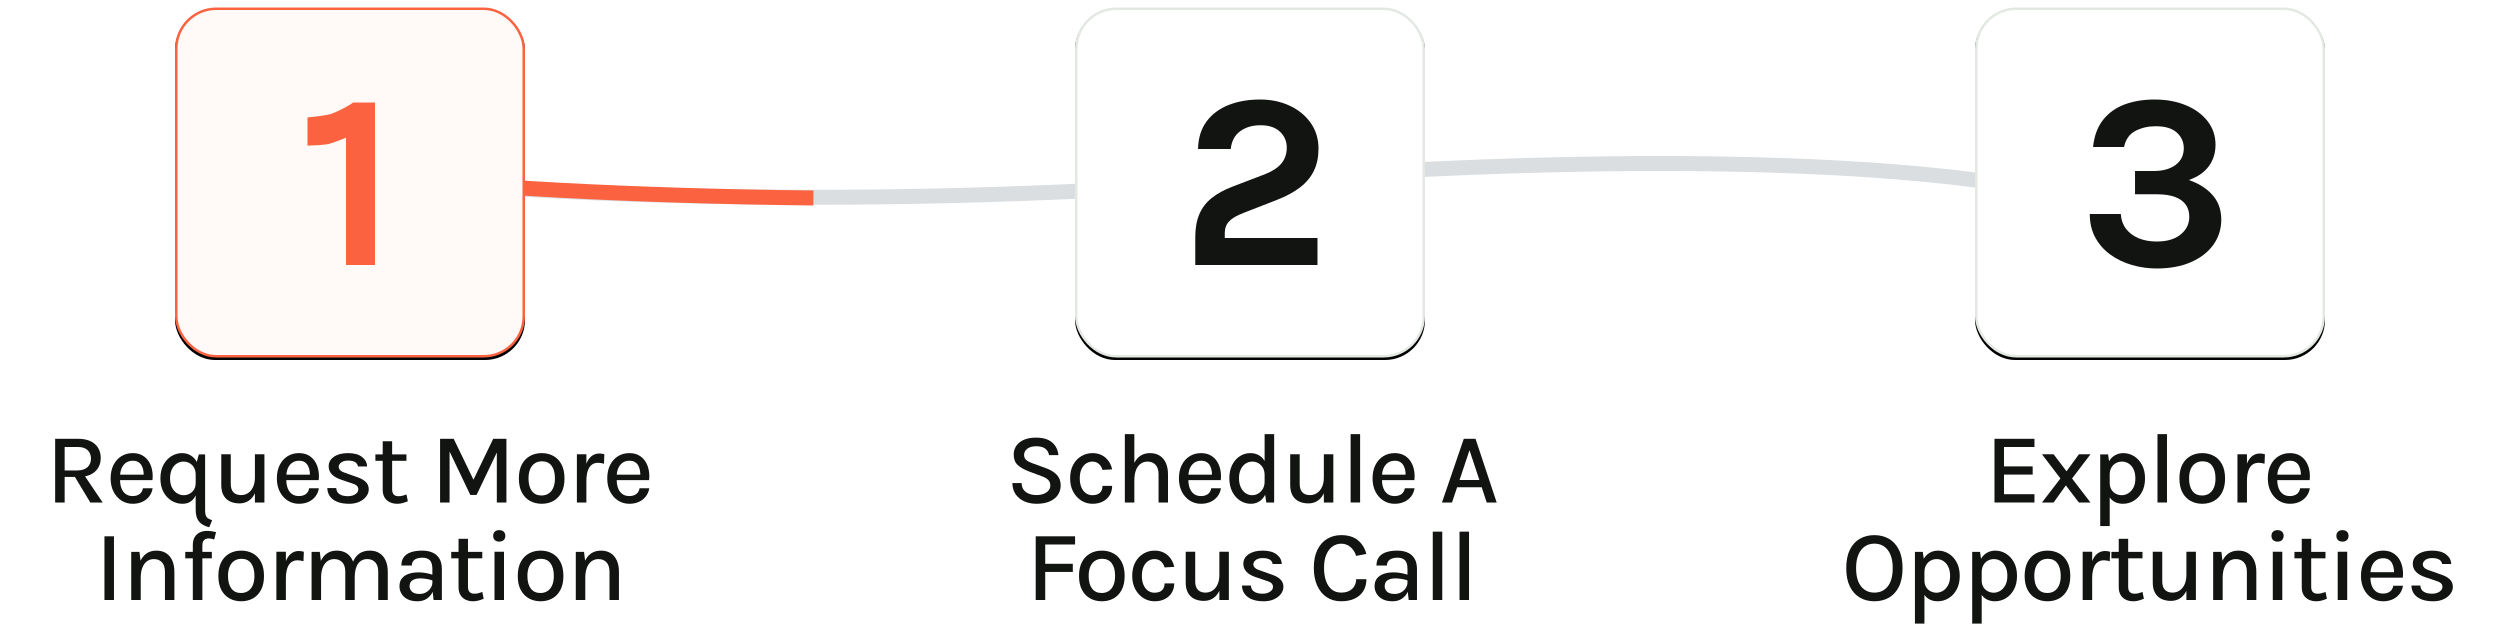 <?xml version="1.0" encoding="UTF-8"?>
<svg width="1000px" height="253px" viewBox="0 0 1000 253" version="1.1" xmlns="http://www.w3.org/2000/svg" xmlns:xlink="http://www.w3.org/1999/xlink">
    <title>Artboard</title>
    <defs>
        <linearGradient x1="0%" y1="50%" x2="56.292%" y2="50%" id="linearGradient-1">
            <stop stop-color="#DADEE1" offset="0%"></stop>
            <stop stop-color="#DADEE1" offset="100%"></stop>
        </linearGradient>
        <rect id="path-2" x="0" y="0" width="140" height="140" rx="16"></rect>
        <filter x="-3.6%" y="-2.9%" width="107.1%" height="107.1%" filterUnits="objectBoundingBox" id="filter-3">
            <feOffset dx="0" dy="1" in="SourceAlpha" result="shadowOffsetOuter1"></feOffset>
            <feGaussianBlur stdDeviation="1.5" in="shadowOffsetOuter1" result="shadowBlurOuter1"></feGaussianBlur>
            <feComposite in="shadowBlurOuter1" in2="SourceAlpha" operator="out" result="shadowBlurOuter1"></feComposite>
            <feColorMatrix values="0 0 0 0 0   0 0 0 0 0   0 0 0 0 0  0 0 0 0.1 0" type="matrix" in="shadowBlurOuter1"></feColorMatrix>
        </filter>
        <rect id="path-4" x="0" y="0" width="140" height="140" rx="16"></rect>
        <filter x="-3.6%" y="-2.9%" width="107.1%" height="107.1%" filterUnits="objectBoundingBox" id="filter-5">
            <feOffset dx="0" dy="1" in="SourceAlpha" result="shadowOffsetOuter1"></feOffset>
            <feGaussianBlur stdDeviation="1.5" in="shadowOffsetOuter1" result="shadowBlurOuter1"></feGaussianBlur>
            <feComposite in="shadowBlurOuter1" in2="SourceAlpha" operator="out" result="shadowBlurOuter1"></feComposite>
            <feColorMatrix values="0 0 0 0 0   0 0 0 0 0   0 0 0 0 0  0 0 0 0.1 0" type="matrix" in="shadowBlurOuter1"></feColorMatrix>
        </filter>
        <rect id="path-6" x="0" y="0" width="140" height="140" rx="16"></rect>
        <filter x="-3.6%" y="-2.9%" width="107.1%" height="107.1%" filterUnits="objectBoundingBox" id="filter-7">
            <feOffset dx="0" dy="1" in="SourceAlpha" result="shadowOffsetOuter1"></feOffset>
            <feGaussianBlur stdDeviation="1.5" in="shadowOffsetOuter1" result="shadowBlurOuter1"></feGaussianBlur>
            <feComposite in="shadowBlurOuter1" in2="SourceAlpha" operator="out" result="shadowBlurOuter1"></feComposite>
            <feColorMatrix values="0 0 0 0 0   0 0 0 0 0   0 0 0 0 0  0 0 0 0.1 0" type="matrix" in="shadowBlurOuter1"></feColorMatrix>
        </filter>
    </defs>
    <g id="Artboard" stroke="none" stroke-width="1" fill="none" fill-rule="evenodd">
        <g id="Group-4" transform="translate(490.008, 72.127) rotate(1) translate(-490.008, -72.127)translate(140.008, 62.127)" stroke-width="6">
            <path d="M1.54262229e-12,13.09 C89.405,-9.273 260.644,1.946 350,10.667 C464.325,21.825 615.696,23.404 700,13.09" id="Path-10" stroke="url(#linearGradient-1)" transform="translate(350, 10) scale(-1, 1) translate(-350, -10)"></path>
            <path d="M2.46326031e-10,19.941 C71.015,20.397 137.695,18.208 185.503,13.09" id="Path-10" stroke="#FB6340" transform="translate(92.752, 16.545) scale(-1, 1) translate(-92.752, -16.545)"></path>
        </g>
        <g id="Group-3" transform="translate(70, 3)">
            <g id="Rectangle">
                <use fill="black" fill-opacity="1" filter="url(#filter-3)" xlink:href="#path-2"></use>
                <rect stroke="#FB6340" stroke-width="1" stroke-linejoin="square" fill="#FFF9F7" fill-rule="evenodd" x="0.5" y="0.5" width="139" height="139" rx="16"></rect>
            </g>
            <g id="1" transform="translate(53, 38)" fill="#FB6340" fill-rule="nonzero">
                <path d="M18.266,0 L27,0 L27,65 L15.401,65 L15.401,14.039 C13.685,14.827 10.137,16.151 8.465,16.578 C6.793,17.005 1.688,17.227 0,17.245 L0,5.988 C2.224,5.739 7.814,5.207 9.924,4.394 C12.033,3.582 16.049,1.639 18.266,0 Z" id="Path"></path>
            </g>
        </g>
        <g id="Group-2" transform="translate(430, 3)">
            <g id="Rectangle">
                <use fill="black" fill-opacity="1" filter="url(#filter-5)" xlink:href="#path-4"></use>
                <rect stroke="#E3E8E3" stroke-width="1" stroke-linejoin="square" fill="#FFFFFF" fill-rule="evenodd" x="0.5" y="0.5" width="139" height="139" rx="16"></rect>
            </g>
            <g id="2" transform="translate(48.109, 36.807)" fill="#111411" fill-rule="nonzero">
                <path d="M0,66.193 L0,55.088 C0,51.455 0.547,48.369 1.641,45.83 C2.734,43.291 4.377,41.148 6.567,39.402 C8.758,37.655 11.499,36.15 14.79,34.886 L28.092,29.791 C30.983,28.637 33.123,27.206 34.512,25.498 C35.9,23.79 36.595,21.688 36.595,19.191 C36.595,16.69 35.685,14.581 33.867,12.865 C32.049,11.149 29.457,10.291 26.092,10.291 C22.842,10.291 20.125,11.096 17.941,12.706 C15.758,14.316 14.508,16.674 14.19,19.78 L1.1,19.78 C1.203,15.351 2.351,11.67 4.544,8.738 C6.737,5.807 9.687,3.617 13.393,2.17 C17.1,0.723 21.267,0 25.895,0 C30.27,0 34.224,0.824 37.757,2.472 C41.29,4.12 44.096,6.417 46.173,9.362 C48.251,12.307 49.29,15.75 49.29,19.691 C49.29,23.021 48.682,25.952 47.465,28.482 C46.249,31.012 44.406,33.229 41.938,35.133 C39.469,37.037 36.353,38.72 32.587,40.18 L19.18,45.402 C16.598,46.392 14.722,47.497 13.553,48.718 C12.384,49.939 11.799,51.527 11.799,53.48 L11.799,55.384 L48.885,55.384 L48.885,66.193 L0,66.193 Z" id="Path"></path>
            </g>
        </g>
        <g id="Group" transform="translate(790, 3)">
            <g id="Rectangle">
                <use fill="black" fill-opacity="1" filter="url(#filter-7)" xlink:href="#path-6"></use>
                <rect stroke="#E3E8E3" stroke-width="1" stroke-linejoin="square" fill="#FFFFFF" fill-rule="evenodd" x="0.5" y="0.5" width="139" height="139" rx="16"></rect>
            </g>
            <g id="3" transform="translate(45.909, 36.807)" fill="#111411" fill-rule="nonzero">
                <path d="M26.814,67.588 C23.389,67.588 20.075,67.122 16.874,66.19 C13.673,65.258 10.8,63.876 8.255,62.046 C5.711,60.215 3.699,57.944 2.22,55.232 C0.74,52.52 0,49.375 0,45.798 L12.414,45.798 C12.546,48.063 13.231,50.02 14.47,51.67 C15.709,53.32 17.383,54.588 19.492,55.474 C21.6,56.36 24.041,56.803 26.814,56.803 C30.863,56.803 34.041,55.865 36.347,53.988 C38.654,52.112 39.807,49.75 39.807,46.903 C39.807,45.029 39.339,43.421 38.402,42.079 C37.466,40.738 36.034,39.706 34.108,38.984 C32.181,38.261 29.717,37.9 26.714,37.9 L18.102,37.9 L18.102,28.603 L25.414,28.603 C29.208,28.603 32.188,27.783 34.354,26.142 C36.519,24.501 37.602,22.282 37.602,19.484 C37.602,16.987 36.672,14.897 34.812,13.213 C32.952,11.528 30.149,10.686 26.405,10.686 C23.367,10.686 20.654,11.308 18.267,12.551 C15.88,13.795 14.359,15.939 13.702,18.983 L1.312,18.983 C1.78,14.546 3.12,10.929 5.332,8.131 C7.543,5.333 10.418,3.278 13.956,1.967 C17.494,0.656 21.479,0 25.912,0 C30.615,0 34.8,0.766 38.464,2.298 C42.129,3.829 45.017,5.952 47.128,8.665 C49.239,11.378 50.295,14.523 50.295,18.1 C50.295,21.4 49.394,24.27 47.592,26.709 C45.79,29.149 43.13,30.978 39.612,32.195 C43.53,33.524 46.674,35.509 49.045,38.149 C51.415,40.79 52.6,44.07 52.6,47.991 C52.6,51.818 51.528,55.209 49.385,58.163 C47.241,61.117 44.237,63.427 40.372,65.091 C36.507,66.756 31.988,67.588 26.814,67.588 Z" id="Path"></path>
            </g>
        </g>
        <g id="Request-More-Informa" transform="translate(22.061, 175.523)" fill="#111411" fill-rule="nonzero">
            <path d="M0,25.477 L0,0 L9.117,0 C12.086,0 14.347,0.701 15.9,2.104 C17.454,3.507 18.231,5.358 18.231,7.66 C18.231,9.929 17.454,11.763 15.9,13.163 C14.347,14.563 12.086,15.263 9.117,15.263 L3.8,15.263 L3.8,25.477 L0,25.477 Z M14.063,25.477 L7,13.753 L11.097,13.753 L19.003,25.477 L14.063,25.477 Z M3.8,12.657 L8.777,12.657 C10.596,12.657 11.977,12.221 12.918,11.35 C13.859,10.478 14.33,9.349 14.33,7.963 C14.33,6.537 13.887,5.399 13.003,4.549 C12.118,3.698 10.823,3.273 9.117,3.273 L3.8,3.273 L3.8,12.657 Z" id="Shape"></path>
            <path d="M31.015,25.99 C29.361,25.99 27.869,25.566 26.537,24.718 C25.205,23.87 24.148,22.684 23.364,21.161 C22.58,19.638 22.188,17.874 22.188,15.869 C22.188,13.76 22.577,11.947 23.354,10.43 C24.131,8.914 25.185,7.75 26.517,6.939 C27.849,6.129 29.348,5.723 31.015,5.723 C32.51,5.723 33.791,6.024 34.859,6.626 C35.927,7.228 36.788,8.041 37.441,9.066 C38.094,10.091 38.542,11.249 38.786,12.539 C39.03,13.829 39.075,15.163 38.921,16.54 L25.235,16.54 L25.235,14.347 L36.318,14.347 L35.398,14.947 C35.438,14.226 35.4,13.504 35.285,12.781 C35.169,12.058 34.952,11.393 34.633,10.786 C34.314,10.178 33.865,9.69 33.287,9.322 C32.709,8.954 31.97,8.77 31.071,8.77 C29.958,8.77 29.022,9.052 28.263,9.616 C27.504,10.181 26.932,10.932 26.548,11.869 C26.164,12.806 25.972,13.837 25.972,14.963 L25.972,16.5 C25.972,17.731 26.158,18.828 26.53,19.79 C26.902,20.752 27.459,21.511 28.202,22.068 C28.945,22.625 29.882,22.903 31.015,22.903 C32.119,22.903 33.034,22.64 33.76,22.115 C34.485,21.59 34.934,20.808 35.108,19.77 L38.994,19.77 C38.794,21.029 38.333,22.123 37.612,23.055 C36.89,23.986 35.966,24.708 34.841,25.221 C33.716,25.733 32.441,25.99 31.015,25.99 Z" id="Path"></path>
            <path d="M50.928,25.99 C49.38,25.99 47.935,25.587 46.592,24.781 C45.25,23.976 44.166,22.814 43.34,21.297 C42.514,19.779 42.101,17.956 42.101,15.827 C42.101,13.716 42.509,11.908 43.326,10.4 C44.142,8.893 45.21,7.737 46.53,6.931 C47.849,6.126 49.257,5.723 50.754,5.723 C52.038,5.723 53.21,6.04 54.268,6.673 C55.327,7.306 56.17,8.261 56.797,9.539 C57.424,10.817 57.737,12.423 57.737,14.357 L56.207,14.357 C56.207,13.23 55.982,12.278 55.531,11.5 C55.081,10.723 54.486,10.131 53.747,9.724 C53.008,9.317 52.207,9.113 51.344,9.113 C50.343,9.113 49.435,9.381 48.621,9.915 C47.807,10.45 47.16,11.218 46.68,12.221 C46.2,13.224 45.96,14.426 45.96,15.827 C45.96,17.317 46.226,18.56 46.757,19.557 C47.288,20.554 47.97,21.304 48.803,21.806 C49.636,22.308 50.502,22.559 51.401,22.559 C52.22,22.559 52.996,22.371 53.729,21.995 C54.461,21.619 55.057,21.067 55.517,20.338 C55.977,19.609 56.207,18.716 56.207,17.66 L57.127,17.66 C57.127,19.313 56.904,20.764 56.457,22.012 C56.011,23.261 55.329,24.236 54.41,24.937 C53.492,25.639 52.331,25.99 50.928,25.99 Z M61.627,35.404 C59.659,34.88 58.264,34.069 57.441,32.968 C56.618,31.868 56.207,30.327 56.207,28.347 L56.207,10.853 L57.474,6.236 L59.984,6.236 L59.984,28.613 C59.984,29.47 60.068,30.142 60.237,30.63 C60.407,31.119 60.697,31.503 61.109,31.784 C61.52,32.064 62.085,32.323 62.804,32.56 L61.627,35.404 Z" id="Shape"></path>
            <path d="M79.904,6.18 L83.704,6.18 L83.704,25.477 L79.904,25.477 L79.904,6.18 Z M66.447,6.18 L70.247,6.18 L70.247,18.1 C70.247,19.556 70.604,20.657 71.318,21.402 C72.031,22.147 73.039,22.519 74.34,22.519 C75.427,22.519 76.389,22.233 77.225,21.659 C78.062,21.085 78.718,20.272 79.192,19.218 C79.666,18.165 79.904,16.92 79.904,15.483 L81.113,15.483 C81.113,17.726 80.805,19.617 80.19,21.155 C79.574,22.693 78.712,23.858 77.605,24.649 C76.498,25.441 75.206,25.837 73.73,25.837 C72.315,25.837 71.059,25.578 69.963,25.061 C68.866,24.545 68.006,23.742 67.383,22.654 C66.759,21.566 66.447,20.163 66.447,18.443 L66.447,6.18 Z" id="Shape"></path>
            <path d="M97.51,25.99 C95.856,25.99 94.364,25.566 93.032,24.718 C91.7,23.87 90.643,22.684 89.859,21.161 C89.075,19.638 88.683,17.874 88.683,15.869 C88.683,13.76 89.072,11.947 89.849,10.43 C90.626,8.914 91.68,7.75 93.012,6.939 C94.344,6.129 95.843,5.723 97.51,5.723 C99.005,5.723 100.286,6.024 101.354,6.626 C102.422,7.228 103.283,8.041 103.936,9.066 C104.589,10.091 105.037,11.249 105.281,12.539 C105.525,13.829 105.57,15.163 105.416,16.54 L91.73,16.54 L91.73,14.347 L102.813,14.347 L101.893,14.947 C101.933,14.226 101.895,13.504 101.78,12.781 C101.664,12.058 101.447,11.393 101.128,10.786 C100.809,10.178 100.36,9.69 99.782,9.322 C99.204,8.954 98.465,8.77 97.566,8.77 C96.453,8.77 95.517,9.052 94.758,9.616 C93.999,10.181 93.427,10.932 93.043,11.869 C92.659,12.806 92.467,13.837 92.467,14.963 L92.467,16.5 C92.467,17.731 92.653,18.828 93.025,19.79 C93.397,20.752 93.954,21.511 94.697,22.068 C95.44,22.625 96.377,22.903 97.51,22.903 C98.614,22.903 99.529,22.64 100.255,22.115 C100.98,21.59 101.429,20.808 101.603,19.77 L105.489,19.77 C105.289,21.029 104.829,22.123 104.107,23.055 C103.385,23.986 102.461,24.708 101.336,25.221 C100.211,25.733 98.936,25.99 97.51,25.99 Z" id="Path"></path>
            <path d="M117.559,25.99 C115.7,25.99 114.13,25.729 112.848,25.208 C111.567,24.687 110.589,23.955 109.914,23.011 C109.24,22.068 108.888,20.962 108.859,19.693 L112.435,19.693 C112.494,20.798 112.938,21.619 113.769,22.155 C114.599,22.692 115.729,22.96 117.159,22.96 C117.924,22.96 118.618,22.84 119.24,22.601 C119.861,22.362 120.354,22.035 120.717,21.619 C121.081,21.204 121.263,20.737 121.263,20.22 C121.263,19.559 121.021,19.038 120.538,18.659 C120.055,18.279 119.285,17.942 118.229,17.647 L114.289,16.31 C112.717,15.787 111.511,15.08 110.67,14.191 C109.83,13.301 109.41,12.237 109.41,10.997 C109.41,9.408 110.116,8.133 111.528,7.169 C112.941,6.205 114.815,5.723 117.15,5.723 C119.554,5.723 121.416,6.231 122.734,7.246 C124.052,8.261 124.734,9.536 124.779,11.07 L121.122,11.07 C121.027,10.316 120.652,9.734 119.996,9.326 C119.34,8.917 118.391,8.713 117.15,8.713 C115.981,8.713 115.067,8.967 114.408,9.473 C113.749,9.98 113.419,10.552 113.419,11.19 C113.419,12.341 114.405,13.196 116.375,13.753 L120.515,15.22 C122.095,15.721 123.311,16.372 124.163,17.172 C125.016,17.972 125.442,18.988 125.442,20.22 C125.442,21.207 125.116,22.141 124.463,23.021 C123.81,23.9 122.893,24.615 121.714,25.165 C120.534,25.715 119.149,25.99 117.559,25.99 Z" id="Path"></path>
            <path d="M136.84,25.99 C135.756,25.99 134.773,25.784 133.893,25.373 C133.012,24.962 132.313,24.339 131.796,23.505 C131.278,22.67 131.02,21.62 131.02,20.353 L131.02,0.987 L134.796,0.987 L134.796,20.24 C134.796,22.053 135.649,22.96 137.353,22.96 C137.864,22.96 138.366,22.903 138.86,22.79 C139.354,22.677 139.913,22.504 140.536,22.273 L141.08,24.973 C140.372,25.266 139.675,25.509 138.988,25.701 C138.301,25.894 137.585,25.99 136.84,25.99 Z M128.093,8.807 L128.093,6.236 L140.513,6.236 L140.513,8.807 L128.093,8.807 Z" id="Shape"></path>
            <polygon id="Path" points="153.972 0 159.422 0 167.503 16.73 167.145 16.73 175.225 0 180.506 0 180.506 25.477 176.666 25.477 176.666 4.173 177.292 4.173 168.569 22.453 166.062 22.453 157.379 4.276 157.772 4.276 157.772 25.477 153.972 25.477"></polygon>
            <path d="M194.638,25.99 C192.896,25.99 191.336,25.61 189.957,24.852 C188.578,24.093 187.488,22.962 186.685,21.459 C185.883,19.956 185.482,18.092 185.482,15.867 C185.482,13.614 185.883,11.739 186.685,10.239 C187.488,8.74 188.578,7.613 189.957,6.857 C191.336,6.101 192.896,5.723 194.638,5.723 C196.362,5.723 197.911,6.101 199.285,6.857 C200.659,7.613 201.745,8.74 202.542,10.239 C203.339,11.739 203.738,13.614 203.738,15.867 C203.738,18.092 203.339,19.956 202.542,21.459 C201.745,22.962 200.659,24.093 199.285,24.852 C197.911,25.61 196.362,25.99 194.638,25.99 Z M194.525,22.677 C195.635,22.677 196.594,22.409 197.401,21.872 C198.208,21.335 198.829,20.56 199.263,19.545 C199.697,18.53 199.915,17.304 199.915,15.867 C199.915,13.681 199.472,11.99 198.586,10.794 C197.7,9.598 196.422,9 194.751,9 C193.631,9 192.667,9.269 191.859,9.805 C191.052,10.342 190.43,11.122 189.995,12.144 C189.559,13.167 189.341,14.408 189.341,15.867 C189.341,18.021 189.79,19.694 190.688,20.887 C191.586,22.08 192.865,22.677 194.525,22.677 Z" id="Shape"></path>
            <path d="M208.694,25.477 L208.694,6.18 L212.494,6.18 L212.494,25.477 L208.694,25.477 Z M211.451,16.886 C211.451,14.407 211.707,12.352 212.218,10.722 C212.729,9.092 213.449,7.877 214.377,7.077 C215.306,6.276 216.395,5.876 217.645,5.876 C218.027,5.876 218.381,5.902 218.705,5.954 C219.029,6.006 219.353,6.083 219.677,6.187 L219.531,9.963 C219.166,9.86 218.773,9.772 218.353,9.699 C217.932,9.626 217.553,9.59 217.214,9.59 C216.122,9.59 215.228,9.882 214.53,10.466 C213.833,11.051 213.319,11.887 212.989,12.974 C212.659,14.062 212.494,15.366 212.494,16.886 L211.451,16.886 Z" id="Shape"></path>
            <path d="M229.669,25.99 C228.015,25.99 226.523,25.566 225.191,24.718 C223.859,23.87 222.802,22.684 222.018,21.161 C221.234,19.638 220.842,17.874 220.842,15.869 C220.842,13.76 221.231,11.947 222.008,10.43 C222.785,8.914 223.839,7.75 225.171,6.939 C226.503,6.129 228.002,5.723 229.669,5.723 C231.164,5.723 232.445,6.024 233.513,6.626 C234.581,7.228 235.442,8.041 236.095,9.066 C236.748,10.091 237.196,11.249 237.44,12.539 C237.684,13.829 237.729,15.163 237.575,16.54 L223.889,16.54 L223.889,14.347 L234.972,14.347 L234.052,14.947 C234.092,14.226 234.054,13.504 233.939,12.781 C233.823,12.058 233.606,11.393 233.287,10.786 C232.968,10.178 232.519,9.69 231.941,9.322 C231.363,8.954 230.624,8.77 229.725,8.77 C228.612,8.77 227.676,9.052 226.917,9.616 C226.158,10.181 225.586,10.932 225.202,11.869 C224.818,12.806 224.626,13.837 224.626,14.963 L224.626,16.5 C224.626,17.731 224.812,18.828 225.184,19.79 C225.556,20.752 226.113,21.511 226.856,22.068 C227.599,22.625 228.536,22.903 229.669,22.903 C230.773,22.903 231.688,22.64 232.414,22.115 C233.139,21.59 233.588,20.808 233.762,19.77 L237.648,19.77 C237.448,21.029 236.988,22.123 236.266,23.055 C235.544,23.986 234.62,24.708 233.495,25.221 C232.37,25.733 231.095,25.99 229.669,25.99 Z" id="Path"></path>
            <polygon id="Path" points="19.724 64.477 19.724 39 23.524 39 23.524 64.477"></polygon>
            <path d="M43.913,64.477 L43.913,53.187 C43.913,51.523 43.515,50.262 42.717,49.403 C41.92,48.543 40.849,48.113 39.506,48.113 C38.445,48.113 37.518,48.405 36.725,48.987 C35.932,49.569 35.318,50.418 34.882,51.532 C34.447,52.646 34.229,53.999 34.229,55.59 L32.876,55.59 C32.876,53.239 33.178,51.256 33.783,49.641 C34.388,48.026 35.257,46.803 36.392,45.971 C37.527,45.139 38.888,44.723 40.473,44.723 C42.019,44.723 43.328,45.069 44.401,45.76 C45.475,46.452 46.291,47.432 46.851,48.702 C47.41,49.972 47.69,51.467 47.69,53.187 L47.69,64.477 L43.913,64.477 Z M30.429,64.477 L30.429,45.236 L33.723,45.236 L34.229,49.4 L34.229,64.477 L30.429,64.477 Z" id="Shape"></path>
            <path d="M55.065,64.477 L55.065,42.533 C55.065,41.209 55.322,40.127 55.834,39.289 C56.347,38.45 57.031,37.831 57.886,37.432 C58.74,37.033 59.683,36.834 60.713,36.834 C61.301,36.834 61.905,36.876 62.526,36.96 C63.146,37.044 63.757,37.16 64.359,37.309 L63.622,40.283 C63.249,40.142 62.875,40.033 62.498,39.956 C62.121,39.879 61.757,39.84 61.405,39.84 C61.001,39.84 60.605,39.916 60.217,40.068 C59.829,40.219 59.51,40.495 59.26,40.895 C59.011,41.295 58.886,41.86 58.886,42.59 L58.886,64.477 L55.065,64.477 Z M52.049,47.807 L52.049,45.236 L62.676,45.236 L62.676,47.807 L52.049,47.807 Z" id="Shape"></path>
            <path d="M74.437,64.99 C72.695,64.99 71.134,64.61 69.756,63.852 C68.377,63.093 67.286,61.962 66.484,60.459 C65.682,58.956 65.281,57.092 65.281,54.867 C65.281,52.614 65.682,50.739 66.484,49.239 C67.286,47.74 68.377,46.613 69.756,45.857 C71.134,45.101 72.695,44.723 74.437,44.723 C76.16,44.723 77.709,45.101 79.084,45.857 C80.458,46.613 81.544,47.74 82.341,49.239 C83.138,50.739 83.537,52.614 83.537,54.867 C83.537,57.092 83.138,58.956 82.341,60.459 C81.544,61.962 80.458,63.093 79.084,63.852 C77.709,64.61 76.16,64.99 74.437,64.99 Z M74.324,61.677 C75.434,61.677 76.392,61.409 77.2,60.872 C78.007,60.335 78.628,59.56 79.062,58.545 C79.496,57.53 79.713,56.304 79.713,54.867 C79.713,52.681 79.27,50.99 78.384,49.794 C77.499,48.598 76.22,48 74.55,48 C73.429,48 72.465,48.269 71.658,48.805 C70.85,49.342 70.229,50.122 69.793,51.144 C69.358,52.167 69.14,53.408 69.14,54.867 C69.14,57.021 69.589,58.694 70.487,59.887 C71.385,61.08 72.664,61.677 74.324,61.677 Z" id="Shape"></path>
            <path d="M88.493,64.477 L88.493,45.18 L92.293,45.18 L92.293,64.477 L88.493,64.477 Z M91.25,55.886 C91.25,53.407 91.505,51.352 92.016,49.722 C92.527,48.092 93.247,46.877 94.176,46.077 C95.105,45.276 96.194,44.876 97.443,44.876 C97.826,44.876 98.179,44.902 98.503,44.954 C98.828,45.006 99.152,45.083 99.476,45.187 L99.33,48.963 C98.965,48.86 98.572,48.772 98.151,48.699 C97.731,48.626 97.351,48.59 97.013,48.59 C95.921,48.59 95.026,48.882 94.329,49.466 C93.631,50.051 93.118,50.887 92.788,51.974 C92.458,53.062 92.293,54.366 92.293,55.886 L91.25,55.886 Z" id="Shape"></path>
            <path d="M129.23,64.477 L129.23,53.187 C129.23,51.523 128.833,50.262 128.037,49.403 C127.241,48.543 126.179,48.113 124.851,48.113 C123.25,48.113 122.013,48.742 121.14,49.999 C120.267,51.256 119.831,53.056 119.831,55.4 L118.167,55.4 C118.167,53.547 118.346,51.947 118.704,50.6 C119.062,49.253 119.577,48.145 120.25,47.277 C120.923,46.408 121.729,45.766 122.669,45.349 C123.609,44.932 124.663,44.723 125.83,44.723 C127.373,44.723 128.681,45.069 129.755,45.76 C130.828,46.452 131.645,47.432 132.206,48.702 C132.767,49.972 133.047,51.467 133.047,53.187 L133.047,64.477 L129.23,64.477 Z M102.57,64.477 L102.57,45.236 L105.864,45.236 L106.29,48.857 C106.907,47.511 107.752,46.486 108.824,45.781 C109.897,45.076 111.16,44.723 112.614,44.723 C114.16,44.723 115.469,45.069 116.542,45.76 C117.616,46.452 118.432,47.432 118.992,48.702 C119.551,49.972 119.831,51.467 119.831,53.187 L119.831,64.477 L116.054,64.477 L116.054,53.187 C116.054,51.523 115.656,50.262 114.858,49.403 C114.061,48.543 112.99,48.113 111.647,48.113 C110.586,48.113 109.659,48.405 108.866,48.987 C108.073,49.569 107.459,50.418 107.023,51.532 C106.588,52.646 106.37,53.999 106.37,55.59 L106.37,64.477 L102.57,64.477 Z" id="Shape"></path>
            <path d="M151.373,64.477 L150.886,60.057 L150.886,52.027 C150.886,50.459 150.558,49.32 149.902,48.609 C149.246,47.899 148.215,47.543 146.809,47.543 C146.01,47.543 145.299,47.66 144.676,47.893 C144.052,48.126 143.563,48.476 143.208,48.943 C142.854,49.41 142.676,49.996 142.676,50.703 L138.483,50.703 C138.483,49.283 138.829,48.133 139.52,47.253 C140.211,46.374 141.181,45.732 142.431,45.328 C143.681,44.925 145.141,44.723 146.809,44.723 C148.367,44.723 149.739,44.979 150.923,45.492 C152.108,46.005 153.031,46.808 153.693,47.902 C154.355,48.996 154.686,50.409 154.686,52.14 L154.686,64.477 L151.373,64.477 Z M144.919,64.99 C143.307,64.99 141.969,64.706 140.905,64.139 C139.841,63.572 139.045,62.83 138.516,61.912 C137.988,60.993 137.723,60.016 137.723,58.98 C137.723,57.714 138.046,56.671 138.691,55.851 C139.336,55.03 140.233,54.421 141.382,54.023 C142.531,53.626 143.852,53.427 145.343,53.427 C146.368,53.427 147.368,53.518 148.344,53.702 C149.321,53.885 150.283,54.132 151.232,54.443 L151.232,56.743 C150.46,56.459 149.601,56.235 148.655,56.07 C147.709,55.905 146.833,55.823 146.026,55.823 C144.815,55.823 143.804,56.063 142.991,56.543 C142.179,57.022 141.773,57.835 141.773,58.98 C141.773,59.822 142.091,60.545 142.727,61.15 C143.363,61.754 144.378,62.056 145.772,62.056 C146.785,62.056 147.675,61.826 148.444,61.366 C149.212,60.905 149.811,60.328 150.241,59.633 C150.671,58.939 150.886,58.245 150.886,57.553 L151.799,57.553 C151.799,58.883 151.53,60.113 150.992,61.242 C150.454,62.371 149.673,63.278 148.649,63.963 C147.625,64.647 146.382,64.99 144.919,64.99 Z" id="Shape"></path>
            <path d="M167.175,64.99 C166.091,64.99 165.108,64.784 164.228,64.373 C163.347,63.962 162.648,63.339 162.131,62.505 C161.614,61.67 161.355,60.62 161.355,59.353 L161.355,39.987 L165.132,39.987 L165.132,59.24 C165.132,61.053 165.984,61.96 167.688,61.96 C168.199,61.96 168.701,61.903 169.196,61.79 C169.69,61.677 170.248,61.504 170.872,61.273 L171.415,63.973 C170.708,64.266 170.01,64.509 169.323,64.701 C168.636,64.894 167.92,64.99 167.175,64.99 Z M158.428,47.807 L158.428,45.236 L170.848,45.236 L170.848,47.807 L158.428,47.807 Z" id="Shape"></path>
            <path d="M177.638,41.127 C176.879,41.127 176.283,40.917 175.85,40.498 C175.418,40.079 175.201,39.514 175.201,38.804 C175.201,38.109 175.418,37.556 175.85,37.144 C176.283,36.733 176.879,36.527 177.638,36.527 C178.388,36.527 178.981,36.732 179.419,37.143 C179.856,37.554 180.075,38.108 180.075,38.803 C180.075,39.514 179.856,40.079 179.419,40.498 C178.981,40.917 178.388,41.127 177.638,41.127 Z M175.738,64.477 L175.738,45.18 L179.538,45.18 L179.538,64.477 L175.738,64.477 Z" id="Shape"></path>
            <path d="M194.199,64.99 C192.457,64.99 190.896,64.61 189.517,63.852 C188.139,63.093 187.048,61.962 186.246,60.459 C185.444,58.956 185.042,57.092 185.042,54.867 C185.042,52.614 185.444,50.739 186.246,49.239 C187.048,47.74 188.139,46.613 189.517,45.857 C190.896,45.101 192.457,44.723 194.199,44.723 C195.922,44.723 197.471,45.101 198.845,45.857 C200.22,46.613 201.306,47.74 202.103,49.239 C202.9,50.739 203.298,52.614 203.298,54.867 C203.298,57.092 202.9,58.956 202.103,60.459 C201.306,61.962 200.22,63.093 198.845,63.852 C197.471,64.61 195.922,64.99 194.199,64.99 Z M194.086,61.677 C195.196,61.677 196.154,61.409 196.961,60.872 C197.769,60.335 198.389,59.56 198.824,58.545 C199.258,57.53 199.475,56.304 199.475,54.867 C199.475,52.681 199.032,50.99 198.146,49.794 C197.26,48.598 195.982,48 194.312,48 C193.191,48 192.227,48.269 191.42,48.805 C190.612,49.342 189.991,50.122 189.555,51.144 C189.12,52.167 188.902,53.408 188.902,54.867 C188.902,57.021 189.351,58.694 190.249,59.887 C191.147,61.08 192.426,61.677 194.086,61.677 Z" id="Shape"></path>
            <path d="M221.738,64.477 L221.738,53.187 C221.738,51.523 221.34,50.262 220.542,49.403 C219.745,48.543 218.675,48.113 217.331,48.113 C216.27,48.113 215.343,48.405 214.55,48.987 C213.757,49.569 213.143,50.418 212.708,51.532 C212.272,52.646 212.054,53.999 212.054,55.59 L210.701,55.59 C210.701,53.239 211.003,51.256 211.608,49.641 C212.213,48.026 213.082,46.803 214.217,45.971 C215.352,45.139 216.713,44.723 218.298,44.723 C219.844,44.723 221.153,45.069 222.227,45.76 C223.3,46.452 224.116,47.432 224.676,48.702 C225.235,49.972 225.515,51.467 225.515,53.187 L225.515,64.477 L221.738,64.477 Z M208.254,64.477 L208.254,45.236 L211.548,45.236 L212.054,49.4 L212.054,64.477 L208.254,64.477 Z" id="Shape"></path>
        </g>
        <g id="Schedule-A-Focus-Cal" transform="translate(404.939, 173.654)" fill="#111411" fill-rule="nonzero">
            <path d="M9.677,27.859 C7.947,27.859 6.357,27.552 4.907,26.937 C3.457,26.322 2.288,25.401 1.399,24.175 C0.509,22.948 0.043,21.413 0,19.569 L3.72,19.569 C3.72,20.668 3.99,21.571 4.53,22.279 C5.07,22.986 5.789,23.512 6.688,23.855 C7.586,24.198 8.569,24.37 9.637,24.37 C10.742,24.37 11.712,24.204 12.546,23.873 C13.38,23.541 14.028,23.093 14.491,22.527 C14.954,21.962 15.186,21.323 15.186,20.609 C15.186,19.628 14.886,18.843 14.287,18.254 C13.688,17.664 12.774,17.163 11.547,16.749 L6.816,14.986 C4.769,14.223 3.213,13.345 2.146,12.352 C1.079,11.358 0.546,9.974 0.546,8.2 C0.546,6.187 1.332,4.549 2.904,3.288 C4.476,2.027 6.689,1.397 9.543,1.397 C12.249,1.397 14.354,2.024 15.858,3.278 C17.361,4.533 18.22,6.244 18.433,8.41 L14.69,8.41 C14.498,7.308 13.987,6.438 13.155,5.801 C12.324,5.164 11.12,4.846 9.543,4.846 C8.025,4.846 6.838,5.175 5.981,5.832 C5.125,6.489 4.697,7.318 4.697,8.32 C4.697,9.154 4.967,9.816 5.508,10.305 C6.05,10.793 6.893,11.243 8.039,11.653 L13.443,13.623 C15.295,14.284 16.741,15.167 17.779,16.271 C18.817,17.376 19.337,18.785 19.337,20.496 C19.337,21.926 18.965,23.194 18.221,24.301 C17.477,25.407 16.386,26.277 14.949,26.91 C13.511,27.543 11.753,27.859 9.677,27.859 Z" id="Path"></path>
            <path d="M32.034,27.859 C30.462,27.859 28.997,27.442 27.64,26.607 C26.283,25.772 25.189,24.594 24.358,23.074 C23.526,21.553 23.111,19.761 23.111,17.697 C23.111,15.548 23.526,13.721 24.358,12.216 C25.189,10.71 26.283,9.563 27.64,8.775 C28.997,7.987 30.462,7.593 32.034,7.593 C33.191,7.593 34.223,7.773 35.13,8.135 C36.037,8.496 36.819,8.987 37.476,9.607 C38.132,10.227 38.664,10.925 39.07,11.7 C39.476,12.475 39.758,13.275 39.917,14.1 L36.054,14.309 C35.77,13.313 35.281,12.51 34.587,11.899 C33.893,11.288 33.028,10.983 31.994,10.983 C31.127,10.983 30.312,11.227 29.548,11.714 C28.783,12.202 28.163,12.942 27.686,13.933 C27.209,14.925 26.97,16.179 26.97,17.697 C26.97,19.113 27.19,20.322 27.63,21.325 C28.07,22.327 28.67,23.095 29.429,23.629 C30.188,24.162 31.043,24.429 31.994,24.429 C33.355,24.429 34.372,24.098 35.044,23.435 C35.717,22.772 36.054,21.861 36.054,20.703 L39.917,20.703 C39.917,22.053 39.604,23.267 38.977,24.346 C38.35,25.425 37.448,26.28 36.27,26.912 C35.091,27.543 33.679,27.859 32.034,27.859 Z" id="Path"></path>
            <path d="M58.483,27.346 L58.483,16.057 C58.483,14.393 58.084,13.132 57.287,12.272 C56.49,11.413 55.419,10.983 54.076,10.983 C53.015,10.983 52.088,11.274 51.295,11.857 C50.502,12.439 49.888,13.287 49.452,14.402 C49.017,15.516 48.799,16.868 48.799,18.46 L47.446,18.46 C47.446,16.109 47.748,14.126 48.353,12.511 C48.957,10.896 49.827,9.673 50.962,8.841 C52.097,8.009 53.457,7.593 55.043,7.593 C56.589,7.593 57.898,7.938 58.971,8.63 C60.045,9.321 60.861,10.302 61.42,11.572 C61.98,12.842 62.26,14.337 62.26,16.057 L62.26,27.346 L58.483,27.346 Z M44.999,27.346 L44.999,0 L48.799,0 L48.799,27.346 L44.999,27.346 Z" id="Shape"></path>
            <path d="M75.459,27.859 C73.806,27.859 72.313,27.435 70.981,26.587 C69.649,25.739 68.592,24.554 67.808,23.03 C67.024,21.507 66.632,19.743 66.632,17.739 C66.632,15.629 67.021,13.816 67.798,12.3 C68.575,10.783 69.629,9.62 70.961,8.809 C72.293,7.998 73.792,7.593 75.459,7.593 C76.954,7.593 78.235,7.894 79.303,8.496 C80.371,9.098 81.232,9.911 81.885,10.936 C82.538,11.961 82.986,13.118 83.23,14.409 C83.474,15.699 83.519,17.033 83.365,18.41 L69.679,18.41 L69.679,16.216 L80.762,16.216 L79.842,16.816 C79.882,16.096 79.845,15.374 79.729,14.651 C79.613,13.928 79.396,13.263 79.077,12.655 C78.758,12.048 78.309,11.56 77.731,11.192 C77.153,10.823 76.414,10.639 75.515,10.639 C74.402,10.639 73.466,10.922 72.707,11.486 C71.948,12.051 71.376,12.801 70.992,13.738 C70.608,14.676 70.416,15.707 70.416,16.833 L70.416,18.37 C70.416,19.601 70.602,20.698 70.974,21.66 C71.346,22.622 71.903,23.381 72.646,23.938 C73.389,24.494 74.327,24.773 75.459,24.773 C76.563,24.773 77.478,24.51 78.204,23.985 C78.929,23.459 79.378,22.678 79.552,21.64 L83.439,21.64 C83.239,22.898 82.778,23.993 82.056,24.924 C81.334,25.856 80.41,26.578 79.285,27.09 C78.16,27.603 76.885,27.859 75.459,27.859 Z" id="Path"></path>
            <path d="M95.451,27.859 C93.872,27.859 92.425,27.437 91.111,26.593 C89.797,25.748 88.749,24.561 87.967,23.031 C87.185,21.502 86.795,19.704 86.795,17.64 C86.795,15.592 87.176,13.815 87.939,12.309 C88.702,10.803 89.719,9.64 90.992,8.821 C92.264,8.002 93.667,7.593 95.202,7.593 C96.618,7.593 97.854,7.935 98.91,8.619 C99.966,9.303 100.783,10.298 101.36,11.605 C101.937,12.911 102.225,14.502 102.225,16.379 L100.905,16.379 C100.905,15.221 100.673,14.24 100.209,13.439 C99.745,12.637 99.14,12.027 98.396,11.61 C97.651,11.192 96.846,10.983 95.981,10.983 C94.983,10.983 94.081,11.254 93.277,11.797 C92.472,12.34 91.834,13.108 91.364,14.103 C90.893,15.097 90.658,16.276 90.658,17.64 C90.658,19.033 90.894,20.237 91.366,21.253 C91.838,22.269 92.475,23.052 93.279,23.603 C94.082,24.154 94.977,24.429 95.965,24.429 C96.782,24.429 97.567,24.213 98.321,23.78 C99.076,23.348 99.695,22.724 100.179,21.91 C100.663,21.097 100.905,20.126 100.905,19 L102.225,19 C102.225,20.93 101.922,22.554 101.315,23.871 C100.709,25.188 99.893,26.182 98.868,26.853 C97.842,27.524 96.704,27.859 95.451,27.859 Z M101.578,27.346 L100.905,22.729 L100.905,0 L104.721,0 L104.721,27.346 L101.578,27.346 Z" id="Shape"></path>
            <path d="M124.597,8.049 L128.397,8.049 L128.397,27.346 L124.597,27.346 L124.597,8.049 Z M111.141,8.049 L114.941,8.049 L114.941,19.969 C114.941,21.426 115.298,22.526 116.012,23.271 C116.725,24.017 117.733,24.389 119.034,24.389 C120.121,24.389 121.082,24.102 121.919,23.529 C122.756,22.955 123.412,22.141 123.886,21.088 C124.36,20.035 124.597,18.789 124.597,17.353 L125.807,17.353 C125.807,19.596 125.499,21.487 124.883,23.025 C124.267,24.563 123.406,25.728 122.299,26.519 C121.191,27.311 119.9,27.706 118.424,27.706 C117.009,27.706 115.753,27.448 114.656,26.931 C113.56,26.414 112.7,25.612 112.076,24.524 C111.453,23.436 111.141,22.032 111.141,20.313 L111.141,8.049 Z" id="Shape"></path>
            <polygon id="Path" points="135.306 27.346 135.306 0 139.106 0 139.106 27.346"></polygon>
            <path d="M152.909,27.859 C151.256,27.859 149.763,27.435 148.431,26.587 C147.1,25.739 146.042,24.554 145.258,23.03 C144.474,21.507 144.082,19.743 144.082,17.739 C144.082,15.629 144.471,13.816 145.248,12.3 C146.025,10.783 147.08,9.62 148.411,8.809 C149.743,7.998 151.242,7.593 152.909,7.593 C154.404,7.593 155.685,7.894 156.753,8.496 C157.822,9.098 158.682,9.911 159.335,10.936 C159.988,11.961 160.436,13.118 160.68,14.409 C160.924,15.699 160.969,17.033 160.816,18.41 L147.129,18.41 L147.129,16.216 L158.212,16.216 L157.292,16.816 C157.332,16.096 157.295,15.374 157.179,14.651 C157.063,13.928 156.846,13.263 156.527,12.655 C156.208,12.048 155.759,11.56 155.181,11.192 C154.603,10.823 153.864,10.639 152.966,10.639 C151.852,10.639 150.916,10.922 150.157,11.486 C149.398,12.051 148.827,12.801 148.442,13.738 C148.058,14.676 147.866,15.707 147.866,16.833 L147.866,18.37 C147.866,19.601 148.052,20.698 148.424,21.66 C148.796,22.622 149.354,23.381 150.096,23.938 C150.839,24.494 151.777,24.773 152.909,24.773 C154.014,24.773 154.929,24.51 155.654,23.985 C156.379,23.459 156.828,22.678 157.002,21.64 L160.889,21.64 C160.689,22.898 160.228,23.993 159.506,24.924 C158.784,25.856 157.861,26.578 156.735,27.09 C155.61,27.603 154.335,27.859 152.909,27.859 Z" id="Path"></path>
            <path d="M171.852,27.346 L180.574,1.87 L185.274,1.87 L193.735,27.346 L189.738,27.346 L187.754,21.263 L177.908,21.263 L175.861,27.346 L171.852,27.346 Z M178.878,18.346 L186.818,18.346 L182.858,6.449 L178.878,18.346 Z" id="Shape"></path>
            <polygon id="Path" points="9.349 66.346 9.349 40.87 25.089 40.87 25.089 44.142 13.149 44.142 13.149 51.86 24.183 51.86 24.183 55.116 13.149 55.116 13.149 66.346"></polygon>
            <path d="M35.822,66.859 C34.08,66.859 32.519,66.48 31.141,65.721 C29.762,64.963 28.671,63.832 27.869,62.329 C27.067,60.826 26.666,58.962 26.666,56.737 C26.666,54.484 27.067,52.608 27.869,51.109 C28.671,49.61 29.762,48.482 31.141,47.727 C32.519,46.971 34.08,46.593 35.822,46.593 C37.545,46.593 39.094,46.971 40.469,47.727 C41.843,48.482 42.929,49.61 43.726,51.109 C44.523,52.608 44.922,54.484 44.922,56.737 C44.922,58.962 44.523,60.826 43.726,62.329 C42.929,63.832 41.843,64.963 40.469,65.721 C39.094,66.48 37.545,66.859 35.822,66.859 Z M35.709,63.547 C36.819,63.547 37.777,63.278 38.585,62.742 C39.392,62.205 40.013,61.429 40.447,60.415 C40.881,59.4 41.098,58.174 41.098,56.737 C41.098,54.551 40.655,52.86 39.769,51.664 C38.884,50.468 37.606,49.87 35.935,49.87 C34.814,49.87 33.85,50.138 33.043,50.675 C32.235,51.212 31.614,51.991 31.178,53.014 C30.743,54.037 30.525,55.277 30.525,56.737 C30.525,58.89 30.974,60.564 31.872,61.757 C32.77,62.95 34.049,63.547 35.709,63.547 Z" id="Shape"></path>
            <path d="M56.871,66.859 C55.299,66.859 53.835,66.442 52.478,65.607 C51.121,64.772 50.026,63.594 49.195,62.074 C48.364,60.553 47.948,58.761 47.948,56.697 C47.948,54.548 48.364,52.721 49.195,51.216 C50.026,49.71 51.121,48.563 52.478,47.775 C53.835,46.987 55.299,46.593 56.871,46.593 C58.029,46.593 59.061,46.773 59.968,47.135 C60.875,47.496 61.657,47.987 62.314,48.607 C62.97,49.227 63.501,49.925 63.908,50.7 C64.314,51.475 64.596,52.275 64.755,53.1 L60.891,53.309 C60.608,52.313 60.119,51.51 59.424,50.899 C58.73,50.288 57.866,49.983 56.831,49.983 C55.965,49.983 55.15,50.227 54.385,50.714 C53.621,51.202 53,51.942 52.523,52.933 C52.046,53.925 51.808,55.179 51.808,56.697 C51.808,58.113 52.028,59.322 52.468,60.325 C52.908,61.327 53.508,62.095 54.266,62.629 C55.025,63.162 55.88,63.429 56.831,63.429 C58.193,63.429 59.209,63.098 59.882,62.435 C60.555,61.772 60.891,60.861 60.891,59.703 L64.755,59.703 C64.755,61.053 64.441,62.267 63.815,63.346 C63.188,64.425 62.286,65.28 61.107,65.912 C59.929,66.543 58.517,66.859 56.871,66.859 Z" id="Path"></path>
            <path d="M82.804,47.049 L86.604,47.049 L86.604,66.346 L82.804,66.346 L82.804,47.049 Z M69.347,47.049 L73.147,47.049 L73.147,58.969 C73.147,60.426 73.504,61.526 74.218,62.271 C74.931,63.017 75.939,63.389 77.24,63.389 C78.327,63.389 79.289,63.102 80.125,62.529 C80.962,61.955 81.618,61.141 82.092,60.088 C82.566,59.035 82.804,57.789 82.804,56.353 L84.013,56.353 C84.013,58.596 83.705,60.487 83.09,62.025 C82.474,63.563 81.612,64.728 80.505,65.519 C79.398,66.311 78.106,66.706 76.63,66.706 C75.215,66.706 73.959,66.448 72.863,65.931 C71.766,65.414 70.906,64.612 70.283,63.524 C69.659,62.436 69.347,61.032 69.347,59.313 L69.347,47.049 Z" id="Shape"></path>
            <path d="M100.546,66.859 C98.687,66.859 97.117,66.599 95.836,66.078 C94.554,65.557 93.576,64.824 92.901,63.881 C92.227,62.938 91.875,61.832 91.846,60.562 L95.423,60.562 C95.481,61.668 95.925,62.489 96.756,63.025 C97.586,63.561 98.716,63.829 100.146,63.829 C100.912,63.829 101.605,63.71 102.227,63.471 C102.848,63.232 103.341,62.904 103.704,62.489 C104.068,62.073 104.25,61.607 104.25,61.089 C104.25,60.428 104.008,59.908 103.525,59.528 C103.042,59.149 102.272,58.811 101.216,58.516 L97.276,57.179 C95.704,56.656 94.498,55.95 93.658,55.06 C92.817,54.171 92.397,53.106 92.397,51.866 C92.397,50.278 93.103,49.002 94.515,48.038 C95.928,47.075 97.802,46.593 100.137,46.593 C102.541,46.593 104.403,47.1 105.721,48.116 C107.039,49.131 107.721,50.406 107.766,51.94 L104.109,51.94 C104.014,51.185 103.639,50.604 102.983,50.195 C102.327,49.787 101.378,49.583 100.137,49.583 C98.968,49.583 98.054,49.836 97.395,50.343 C96.736,50.85 96.406,51.422 96.406,52.059 C96.406,53.211 97.392,54.065 99.363,54.623 L103.503,56.089 C105.082,56.591 106.298,57.242 107.15,58.042 C108.003,58.842 108.429,59.858 108.429,61.089 C108.429,62.077 108.103,63.011 107.45,63.89 C106.797,64.77 105.88,65.485 104.701,66.035 C103.521,66.584 102.136,66.859 100.546,66.859 Z" id="Path"></path>
            <path d="M131.54,66.859 C129.299,66.859 127.36,66.309 125.722,65.208 C124.085,64.107 122.819,62.557 121.925,60.556 C121.031,58.555 120.584,56.2 120.584,53.489 C120.584,50.639 121.059,48.243 122.01,46.3 C122.961,44.358 124.264,42.888 125.919,41.891 C127.573,40.895 129.447,40.397 131.54,40.397 C134.366,40.397 136.611,41.093 138.273,42.487 C139.935,43.881 141.044,45.693 141.599,47.922 L137.526,48.706 C137.051,47.232 136.292,46.049 135.252,45.159 C134.212,44.268 132.974,43.822 131.54,43.822 C130.289,43.822 129.144,44.183 128.105,44.903 C127.067,45.623 126.235,46.701 125.61,48.136 C124.986,49.571 124.673,51.356 124.673,53.489 C124.673,55.456 124.932,57.183 125.448,58.67 C125.965,60.157 126.732,61.315 127.749,62.145 C128.767,62.974 130.03,63.389 131.54,63.389 C133.399,63.389 134.862,62.891 135.928,61.895 C136.994,60.899 137.526,59.606 137.526,58.016 L141.623,58.016 C141.623,59.871 141.209,61.458 140.381,62.775 C139.553,64.092 138.382,65.102 136.869,65.805 C135.357,66.508 133.58,66.859 131.54,66.859 Z" id="Path"></path>
            <path d="M158.536,66.346 L158.049,61.927 L158.049,53.897 C158.049,52.329 157.721,51.189 157.065,50.479 C156.409,49.768 155.378,49.413 153.972,49.413 C153.174,49.413 152.462,49.53 151.839,49.763 C151.215,49.996 150.726,50.346 150.371,50.813 C150.017,51.279 149.839,51.866 149.839,52.572 L145.646,52.572 C145.646,51.153 145.992,50.003 146.683,49.123 C147.374,48.243 148.344,47.602 149.594,47.198 C150.844,46.795 152.304,46.593 153.972,46.593 C155.53,46.593 156.902,46.849 158.086,47.362 C159.271,47.875 160.194,48.678 160.856,49.772 C161.518,50.866 161.849,52.279 161.849,54.01 L161.849,66.346 L158.536,66.346 Z M152.082,66.859 C150.47,66.859 149.132,66.576 148.068,66.009 C147.004,65.442 146.208,64.7 145.679,63.781 C145.151,62.863 144.886,61.886 144.886,60.849 C144.886,59.584 145.209,58.541 145.854,57.72 C146.499,56.9 147.396,56.291 148.545,55.893 C149.695,55.495 151.015,55.296 152.506,55.296 C153.531,55.296 154.531,55.388 155.507,55.571 C156.484,55.755 157.446,56.002 158.395,56.312 L158.395,58.612 C157.623,58.329 156.764,58.104 155.818,57.94 C154.872,57.775 153.996,57.693 153.189,57.693 C151.978,57.693 150.967,57.933 150.154,58.412 C149.342,58.892 148.936,59.704 148.936,60.849 C148.936,61.691 149.254,62.415 149.89,63.019 C150.526,63.624 151.541,63.926 152.935,63.926 C153.948,63.926 154.838,63.696 155.607,63.235 C156.375,62.775 156.974,62.197 157.404,61.503 C157.834,60.808 158.049,60.115 158.049,59.423 L158.962,59.423 C158.962,60.753 158.693,61.982 158.155,63.112 C157.617,64.241 156.836,65.148 155.812,65.832 C154.788,66.517 153.545,66.859 152.082,66.859 Z" id="Shape"></path>
            <polygon id="Path" points="168.168 66.346 168.168 39 171.968 39 171.968 66.346"></polygon>
            <polygon id="Path" points="178.873 66.346 178.873 39 182.673 39 182.673 66.346"></polygon>
        </g>
        <g id="Explore-Opportunitie" transform="translate(738.502, 173.654)" fill="#111411" fill-rule="nonzero">
            <polygon id="Path" points="59.294 27.346 59.294 1.87 75.284 1.87 75.284 5.143 63.094 5.143 63.094 12.902 74.564 12.902 74.564 16.18 63.094 16.18 63.094 24.029 75.284 24.029 75.284 27.346"></polygon>
            <polygon id="Path" points="78.286 27.346 85.663 17.737 78.286 8.049 82.936 8.049 88.109 14.867 93.066 8.049 97.699 8.049 90.32 17.737 97.676 27.346 93.042 27.346 87.836 20.51 82.936 27.346"></polygon>
            <path d="M110.707,27.859 C109.296,27.859 108.08,27.545 107.059,26.916 C106.038,26.287 105.255,25.354 104.711,24.116 C104.166,22.879 103.894,21.35 103.894,19.53 L105.384,19.53 C105.384,20.581 105.611,21.47 106.066,22.198 C106.52,22.926 107.116,23.479 107.853,23.859 C108.589,24.239 109.375,24.429 110.21,24.429 C111.099,24.429 111.958,24.178 112.79,23.676 C113.622,23.174 114.306,22.424 114.842,21.427 C115.379,20.43 115.647,19.186 115.647,17.697 C115.647,16.295 115.409,15.093 114.933,14.091 C114.457,13.088 113.812,12.32 113,11.785 C112.187,11.25 111.276,10.983 110.267,10.983 C109.407,10.983 108.605,11.187 107.86,11.593 C107.116,12 106.517,12.592 106.063,13.37 C105.61,14.148 105.384,15.1 105.384,16.226 L103.894,16.226 C103.894,14.293 104.204,12.687 104.824,11.409 C105.444,10.131 106.281,9.176 107.334,8.543 C108.388,7.909 109.555,7.593 110.837,7.593 C112.347,7.593 113.761,7.996 115.079,8.801 C116.398,9.607 117.466,10.763 118.284,12.27 C119.101,13.777 119.51,15.586 119.51,17.697 C119.51,19.825 119.097,21.649 118.271,23.166 C117.445,24.684 116.363,25.846 115.025,26.651 C113.686,27.457 112.247,27.859 110.707,27.859 Z M101.584,36.779 L101.584,8.106 L104.727,8.106 L105.384,12.723 L105.384,36.779 L101.584,36.779 Z" id="Shape"></path>
            <polygon id="Path" points="124.49 27.346 124.49 0 128.29 0 128.29 27.346"></polygon>
            <path d="M142.422,27.859 C140.68,27.859 139.12,27.48 137.741,26.721 C136.362,25.963 135.272,24.832 134.469,23.329 C133.667,21.826 133.266,19.962 133.266,17.737 C133.266,15.484 133.667,13.608 134.469,12.109 C135.272,10.61 136.362,9.482 137.741,8.727 C139.12,7.971 140.68,7.593 142.422,7.593 C144.146,7.593 145.695,7.971 147.069,8.727 C148.443,9.482 149.529,10.61 150.326,12.109 C151.123,13.608 151.522,15.484 151.522,17.737 C151.522,19.962 151.123,21.826 150.326,23.329 C149.529,24.832 148.443,25.963 147.069,26.721 C145.695,27.48 144.146,27.859 142.422,27.859 Z M142.309,24.547 C143.419,24.547 144.378,24.278 145.185,23.742 C145.992,23.205 146.613,22.429 147.047,21.415 C147.481,20.4 147.699,19.174 147.699,17.737 C147.699,15.551 147.256,13.86 146.37,12.664 C145.484,11.468 144.206,10.87 142.535,10.87 C141.415,10.87 140.451,11.138 139.643,11.675 C138.836,12.212 138.214,12.991 137.779,14.014 C137.343,15.037 137.125,16.277 137.125,17.737 C137.125,19.89 137.574,21.564 138.472,22.757 C139.37,23.95 140.649,24.547 142.309,24.547 Z" id="Shape"></path>
            <path d="M156.478,27.346 L156.478,8.049 L160.278,8.049 L160.278,27.346 L156.478,27.346 Z M159.235,18.756 C159.235,16.277 159.491,14.222 160.002,12.592 C160.513,10.962 161.233,9.747 162.161,8.946 C163.09,8.146 164.18,7.746 165.429,7.746 C165.811,7.746 166.165,7.772 166.489,7.824 C166.813,7.875 167.137,7.953 167.461,8.056 L167.315,11.833 C166.95,11.729 166.557,11.641 166.137,11.569 C165.716,11.496 165.337,11.459 164.998,11.459 C163.906,11.459 163.012,11.752 162.314,12.336 C161.617,12.92 161.103,13.756 160.773,14.844 C160.443,15.932 160.278,17.236 160.278,18.756 L159.235,18.756 Z" id="Shape"></path>
            <path d="M177.453,27.859 C175.799,27.859 174.307,27.435 172.975,26.587 C171.643,25.739 170.586,24.554 169.802,23.03 C169.018,21.507 168.626,19.743 168.626,17.739 C168.626,15.629 169.015,13.816 169.792,12.3 C170.569,10.783 171.623,9.62 172.955,8.809 C174.287,7.998 175.786,7.593 177.453,7.593 C178.948,7.593 180.229,7.894 181.297,8.496 C182.365,9.098 183.226,9.911 183.879,10.936 C184.532,11.961 184.98,13.118 185.224,14.409 C185.468,15.699 185.513,17.033 185.359,18.41 L171.673,18.41 L171.673,16.216 L182.756,16.216 L181.836,16.816 C181.876,16.096 181.838,15.374 181.723,14.651 C181.607,13.928 181.39,13.263 181.071,12.655 C180.752,12.048 180.303,11.56 179.725,11.192 C179.147,10.823 178.408,10.639 177.509,10.639 C176.396,10.639 175.46,10.922 174.701,11.486 C173.942,12.051 173.37,12.801 172.986,13.738 C172.602,14.676 172.41,15.707 172.41,16.833 L172.41,18.37 C172.41,19.601 172.596,20.698 172.968,21.66 C173.34,22.622 173.897,23.381 174.64,23.938 C175.383,24.494 176.32,24.773 177.453,24.773 C178.557,24.773 179.472,24.51 180.198,23.985 C180.923,23.459 181.372,22.678 181.546,21.64 L185.432,21.64 C185.232,22.898 184.772,23.993 184.05,24.924 C183.328,25.856 182.404,26.578 181.279,27.09 C180.154,27.603 178.879,27.859 177.453,27.859 Z" id="Path"></path>
            <path d="M11.253,66.859 C9.076,66.859 7.141,66.368 5.447,65.384 C3.753,64.401 2.422,62.928 1.453,60.965 C0.484,59.003 0,56.555 0,53.623 C0,50.643 0.484,48.175 1.453,46.221 C2.422,44.267 3.753,42.807 5.447,41.843 C7.141,40.879 9.076,40.397 11.253,40.397 C13.435,40.397 15.375,40.886 17.072,41.865 C18.768,42.845 20.101,44.315 21.07,46.276 C22.038,48.237 22.523,50.686 22.523,53.623 C22.523,56.587 22.038,59.051 21.07,61.013 C20.101,62.976 18.768,64.441 17.072,65.408 C15.375,66.376 13.435,66.859 11.253,66.859 Z M11.253,63.387 C13.511,63.387 15.297,62.552 16.613,60.883 C17.928,59.214 18.586,56.781 18.586,53.583 C18.586,50.471 17.928,48.064 16.613,46.361 C15.297,44.657 13.511,43.806 11.253,43.806 C9.027,43.806 7.252,44.66 5.926,46.369 C4.6,48.077 3.937,50.495 3.937,53.623 C3.937,56.805 4.6,59.227 5.926,60.891 C7.252,62.555 9.027,63.387 11.253,63.387 Z" id="Shape"></path>
            <path d="M36.594,66.859 C35.183,66.859 33.967,66.545 32.946,65.916 C31.925,65.287 31.143,64.354 30.598,63.116 C30.053,61.879 29.781,60.35 29.781,58.53 L31.271,58.53 C31.271,59.581 31.498,60.47 31.953,61.198 C32.407,61.926 33.003,62.479 33.74,62.859 C34.476,63.239 35.262,63.429 36.097,63.429 C36.986,63.429 37.845,63.178 38.677,62.676 C39.509,62.174 40.193,61.424 40.729,60.427 C41.266,59.43 41.534,58.186 41.534,56.697 C41.534,55.295 41.296,54.093 40.82,53.091 C40.344,52.088 39.7,51.32 38.887,50.785 C38.074,50.25 37.163,49.983 36.154,49.983 C35.294,49.983 34.492,50.187 33.747,50.593 C33.003,51 32.404,51.593 31.95,52.37 C31.497,53.148 31.271,54.1 31.271,55.226 L29.781,55.226 C29.781,53.293 30.091,51.687 30.711,50.409 C31.331,49.131 32.168,48.176 33.222,47.542 C34.275,46.909 35.442,46.593 36.724,46.593 C38.234,46.593 39.648,46.996 40.966,47.801 C42.285,48.607 43.353,49.763 44.171,51.27 C44.989,52.777 45.397,54.586 45.397,56.697 C45.397,58.825 44.984,60.649 44.158,62.166 C43.332,63.684 42.25,64.846 40.912,65.651 C39.573,66.457 38.134,66.859 36.594,66.859 Z M27.471,75.779 L27.471,47.106 L30.614,47.106 L31.271,51.723 L31.271,75.779 L27.471,75.779 Z" id="Shape"></path>
            <path d="M59.501,66.859 C58.09,66.859 56.874,66.545 55.853,65.916 C54.832,65.287 54.049,64.354 53.504,63.116 C52.959,61.879 52.687,60.35 52.687,58.53 L54.177,58.53 C54.177,59.581 54.404,60.47 54.859,61.198 C55.314,61.926 55.909,62.479 56.646,62.859 C57.383,63.239 58.169,63.429 59.004,63.429 C59.892,63.429 60.752,63.178 61.583,62.676 C62.415,62.174 63.099,61.424 63.636,60.427 C64.172,59.43 64.44,58.186 64.44,56.697 C64.44,55.295 64.202,54.093 63.726,53.091 C63.25,52.088 62.606,51.32 61.793,50.785 C60.98,50.25 60.07,49.983 59.06,49.983 C58.201,49.983 57.399,50.187 56.654,50.593 C55.909,51 55.31,51.593 54.857,52.37 C54.404,53.148 54.177,54.1 54.177,55.226 L52.687,55.226 C52.687,53.293 52.997,51.687 53.617,50.409 C54.238,49.131 55.075,48.176 56.128,47.542 C57.181,46.909 58.349,46.593 59.63,46.593 C61.14,46.593 62.554,46.996 63.873,47.801 C65.191,48.607 66.259,49.763 67.077,51.27 C67.895,52.777 68.304,54.586 68.304,56.697 C68.304,58.825 67.891,60.649 67.065,62.166 C66.239,63.684 65.156,64.846 63.818,65.651 C62.48,66.457 61.04,66.859 59.501,66.859 Z M50.377,75.779 L50.377,47.106 L53.52,47.106 L54.177,51.723 L54.177,75.779 L50.377,75.779 Z" id="Shape"></path>
            <path d="M80.51,66.859 C78.768,66.859 77.208,66.48 75.829,65.721 C74.45,64.963 73.36,63.832 72.557,62.329 C71.755,60.826 71.354,58.962 71.354,56.737 C71.354,54.484 71.755,52.608 72.557,51.109 C73.36,49.61 74.45,48.482 75.829,47.727 C77.208,46.971 78.768,46.593 80.51,46.593 C82.233,46.593 83.782,46.971 85.157,47.727 C86.531,48.482 87.617,49.61 88.414,51.109 C89.211,52.608 89.61,54.484 89.61,56.737 C89.61,58.962 89.211,60.826 88.414,62.329 C87.617,63.832 86.531,64.963 85.157,65.721 C83.782,66.48 82.233,66.859 80.51,66.859 Z M80.397,63.547 C81.507,63.547 82.466,63.278 83.273,62.742 C84.08,62.205 84.701,61.429 85.135,60.415 C85.569,59.4 85.786,58.174 85.786,56.737 C85.786,54.551 85.343,52.86 84.458,51.664 C83.572,50.468 82.294,49.87 80.623,49.87 C79.503,49.87 78.539,50.138 77.731,50.675 C76.924,51.212 76.302,51.991 75.866,53.014 C75.431,54.037 75.213,55.277 75.213,56.737 C75.213,58.89 75.662,60.564 76.56,61.757 C77.458,62.95 78.737,63.547 80.397,63.547 Z" id="Shape"></path>
            <path d="M94.566,66.346 L94.566,47.049 L98.366,47.049 L98.366,66.346 L94.566,66.346 Z M97.323,57.756 C97.323,55.277 97.579,53.222 98.089,51.592 C98.6,49.962 99.32,48.747 100.249,47.946 C101.178,47.146 102.267,46.746 103.516,46.746 C103.899,46.746 104.252,46.772 104.577,46.824 C104.901,46.875 105.225,46.953 105.549,47.056 L105.403,50.833 C105.038,50.729 104.645,50.641 104.225,50.569 C103.804,50.496 103.424,50.459 103.086,50.459 C101.994,50.459 101.099,50.752 100.402,51.336 C99.705,51.92 99.191,52.756 98.861,53.844 C98.531,54.932 98.366,56.236 98.366,57.756 L97.323,57.756 Z" id="Shape"></path>
            <path d="M114.814,66.859 C113.73,66.859 112.747,66.654 111.867,66.243 C110.986,65.832 110.287,65.209 109.77,64.374 C109.252,63.54 108.994,62.489 108.994,61.223 L108.994,41.857 L112.77,41.857 L112.77,61.11 C112.77,62.923 113.623,63.829 115.327,63.829 C115.838,63.829 116.34,63.773 116.834,63.66 C117.328,63.547 117.887,63.374 118.51,63.142 L119.054,65.843 C118.346,66.136 117.649,66.379 116.962,66.571 C116.275,66.763 115.559,66.859 114.814,66.859 Z M106.067,49.677 L106.067,47.106 L118.487,47.106 L118.487,49.677 L106.067,49.677 Z" id="Shape"></path>
            <path d="M136.056,47.049 L139.856,47.049 L139.856,66.346 L136.056,66.346 L136.056,47.049 Z M122.6,47.049 L126.4,47.049 L126.4,58.969 C126.4,60.426 126.757,61.526 127.471,62.271 C128.184,63.017 129.192,63.389 130.493,63.389 C131.58,63.389 132.541,63.102 133.378,62.529 C134.215,61.955 134.871,61.141 135.345,60.088 C135.819,59.035 136.056,57.789 136.056,56.353 L137.266,56.353 C137.266,58.596 136.958,60.487 136.342,62.025 C135.726,63.563 134.865,64.728 133.758,65.519 C132.65,66.311 131.359,66.706 129.883,66.706 C128.468,66.706 127.212,66.448 126.115,65.931 C125.019,65.414 124.159,64.612 123.535,63.524 C122.912,62.436 122.6,61.032 122.6,59.313 L122.6,47.049 Z" id="Shape"></path>
            <path d="M160.249,66.346 L160.249,55.057 C160.249,53.393 159.851,52.132 159.053,51.272 C158.256,50.413 157.185,49.983 155.842,49.983 C154.781,49.983 153.854,50.274 153.061,50.857 C152.268,51.439 151.654,52.287 151.218,53.402 C150.783,54.516 150.565,55.868 150.565,57.46 L149.212,57.46 C149.212,55.109 149.514,53.126 150.119,51.511 C150.724,49.896 151.593,48.673 152.728,47.841 C153.863,47.009 155.224,46.593 156.809,46.593 C158.355,46.593 159.664,46.938 160.737,47.63 C161.811,48.321 162.627,49.302 163.187,50.572 C163.746,51.842 164.026,53.337 164.026,55.057 L164.026,66.346 L160.249,66.346 Z M146.765,66.346 L146.765,47.106 L150.059,47.106 L150.565,51.27 L150.565,66.346 L146.765,66.346 Z" id="Shape"></path>
            <path d="M172.515,42.997 C171.756,42.997 171.16,42.787 170.728,42.368 C170.295,41.949 170.079,41.384 170.079,40.673 C170.079,39.979 170.295,39.425 170.728,39.014 C171.16,38.602 171.756,38.397 172.515,38.397 C173.265,38.397 173.858,38.602 174.296,39.013 C174.733,39.424 174.952,39.977 174.952,40.673 C174.952,41.384 174.733,41.949 174.296,42.368 C173.858,42.787 173.265,42.997 172.515,42.997 Z M170.615,66.346 L170.615,47.049 L174.415,47.049 L174.415,66.346 L170.615,66.346 Z" id="Shape"></path>
            <path d="M188.019,66.859 C186.935,66.859 185.953,66.654 185.072,66.243 C184.191,65.832 183.492,65.209 182.975,64.374 C182.458,63.54 182.199,62.489 182.199,61.223 L182.199,41.857 L185.976,41.857 L185.976,61.11 C185.976,62.923 186.828,63.829 188.533,63.829 C189.043,63.829 189.546,63.773 190.04,63.66 C190.534,63.547 191.092,63.374 191.716,63.142 L192.26,65.843 C191.552,66.136 190.854,66.379 190.167,66.571 C189.48,66.763 188.764,66.859 188.019,66.859 Z M179.273,49.677 L179.273,47.106 L191.692,47.106 L191.692,49.677 L179.273,49.677 Z" id="Shape"></path>
            <path d="M198.482,42.997 C197.723,42.997 197.127,42.787 196.695,42.368 C196.262,41.949 196.046,41.384 196.046,40.673 C196.046,39.979 196.262,39.425 196.695,39.014 C197.127,38.602 197.723,38.397 198.482,38.397 C199.232,38.397 199.825,38.602 200.263,39.013 C200.7,39.424 200.919,39.977 200.919,40.673 C200.919,41.384 200.7,41.949 200.263,42.368 C199.825,42.787 199.232,42.997 198.482,42.997 Z M196.582,66.346 L196.582,47.049 L200.382,47.049 L200.382,66.346 L196.582,66.346 Z" id="Shape"></path>
            <path d="M214.713,66.859 C213.06,66.859 211.567,66.435 210.235,65.587 C208.904,64.739 207.846,63.554 207.062,62.03 C206.278,60.507 205.887,58.743 205.887,56.739 C205.887,54.629 206.275,52.816 207.052,51.3 C207.829,49.783 208.884,48.62 210.215,47.809 C211.547,46.998 213.046,46.593 214.713,46.593 C216.208,46.593 217.489,46.894 218.557,47.496 C219.626,48.097 220.486,48.911 221.139,49.936 C221.792,50.961 222.24,52.118 222.484,53.409 C222.728,54.699 222.773,56.033 222.62,57.41 L208.933,57.41 L208.933,55.216 L220.017,55.216 L219.097,55.816 C219.137,55.096 219.099,54.374 218.983,53.651 C218.867,52.928 218.65,52.263 218.331,51.655 C218.012,51.048 217.563,50.56 216.985,50.192 C216.407,49.823 215.668,49.639 214.77,49.639 C213.656,49.639 212.72,49.922 211.961,50.486 C211.202,51.051 210.631,51.801 210.246,52.738 C209.862,53.676 209.67,54.707 209.67,55.833 L209.67,57.37 C209.67,58.601 209.856,59.698 210.228,60.66 C210.6,61.622 211.158,62.381 211.9,62.938 C212.643,63.494 213.581,63.773 214.713,63.773 C215.818,63.773 216.733,63.51 217.458,62.985 C218.183,62.459 218.633,61.678 218.806,60.64 L222.693,60.64 C222.493,61.898 222.032,62.993 221.31,63.924 C220.588,64.856 219.665,65.578 218.54,66.09 C217.414,66.603 216.139,66.859 214.713,66.859 Z" id="Path"></path>
            <path d="M234.762,66.859 C232.903,66.859 231.333,66.599 230.052,66.078 C228.77,65.557 227.792,64.824 227.118,63.881 C226.443,62.938 226.092,61.832 226.063,60.562 L229.639,60.562 C229.697,61.668 230.142,62.489 230.972,63.025 C231.802,63.561 232.932,63.829 234.362,63.829 C235.128,63.829 235.821,63.71 236.443,63.471 C237.064,63.232 237.557,62.904 237.921,62.489 C238.284,62.073 238.466,61.607 238.466,61.089 C238.466,60.428 238.224,59.908 237.741,59.528 C237.258,59.149 236.488,58.811 235.432,58.516 L231.493,57.179 C229.921,56.656 228.714,55.95 227.874,55.06 C227.033,54.171 226.613,53.106 226.613,51.866 C226.613,50.278 227.319,49.002 228.732,48.038 C230.144,47.075 232.018,46.593 234.353,46.593 C236.757,46.593 238.619,47.1 239.937,48.116 C241.255,49.131 241.937,50.406 241.982,51.94 L238.326,51.94 C238.23,51.185 237.855,50.604 237.199,50.195 C236.543,49.787 235.594,49.583 234.353,49.583 C233.184,49.583 232.27,49.836 231.611,50.343 C230.952,50.85 230.623,51.422 230.623,52.059 C230.623,53.211 231.608,54.065 233.579,54.623 L237.719,56.089 C239.298,56.591 240.514,57.242 241.366,58.042 C242.219,58.842 242.645,59.858 242.645,61.089 C242.645,62.077 242.319,63.011 241.666,63.89 C241.013,64.77 240.097,65.485 238.917,66.035 C237.737,66.584 236.352,66.859 234.762,66.859 Z" id="Path"></path>
        </g>
    </g>
</svg>